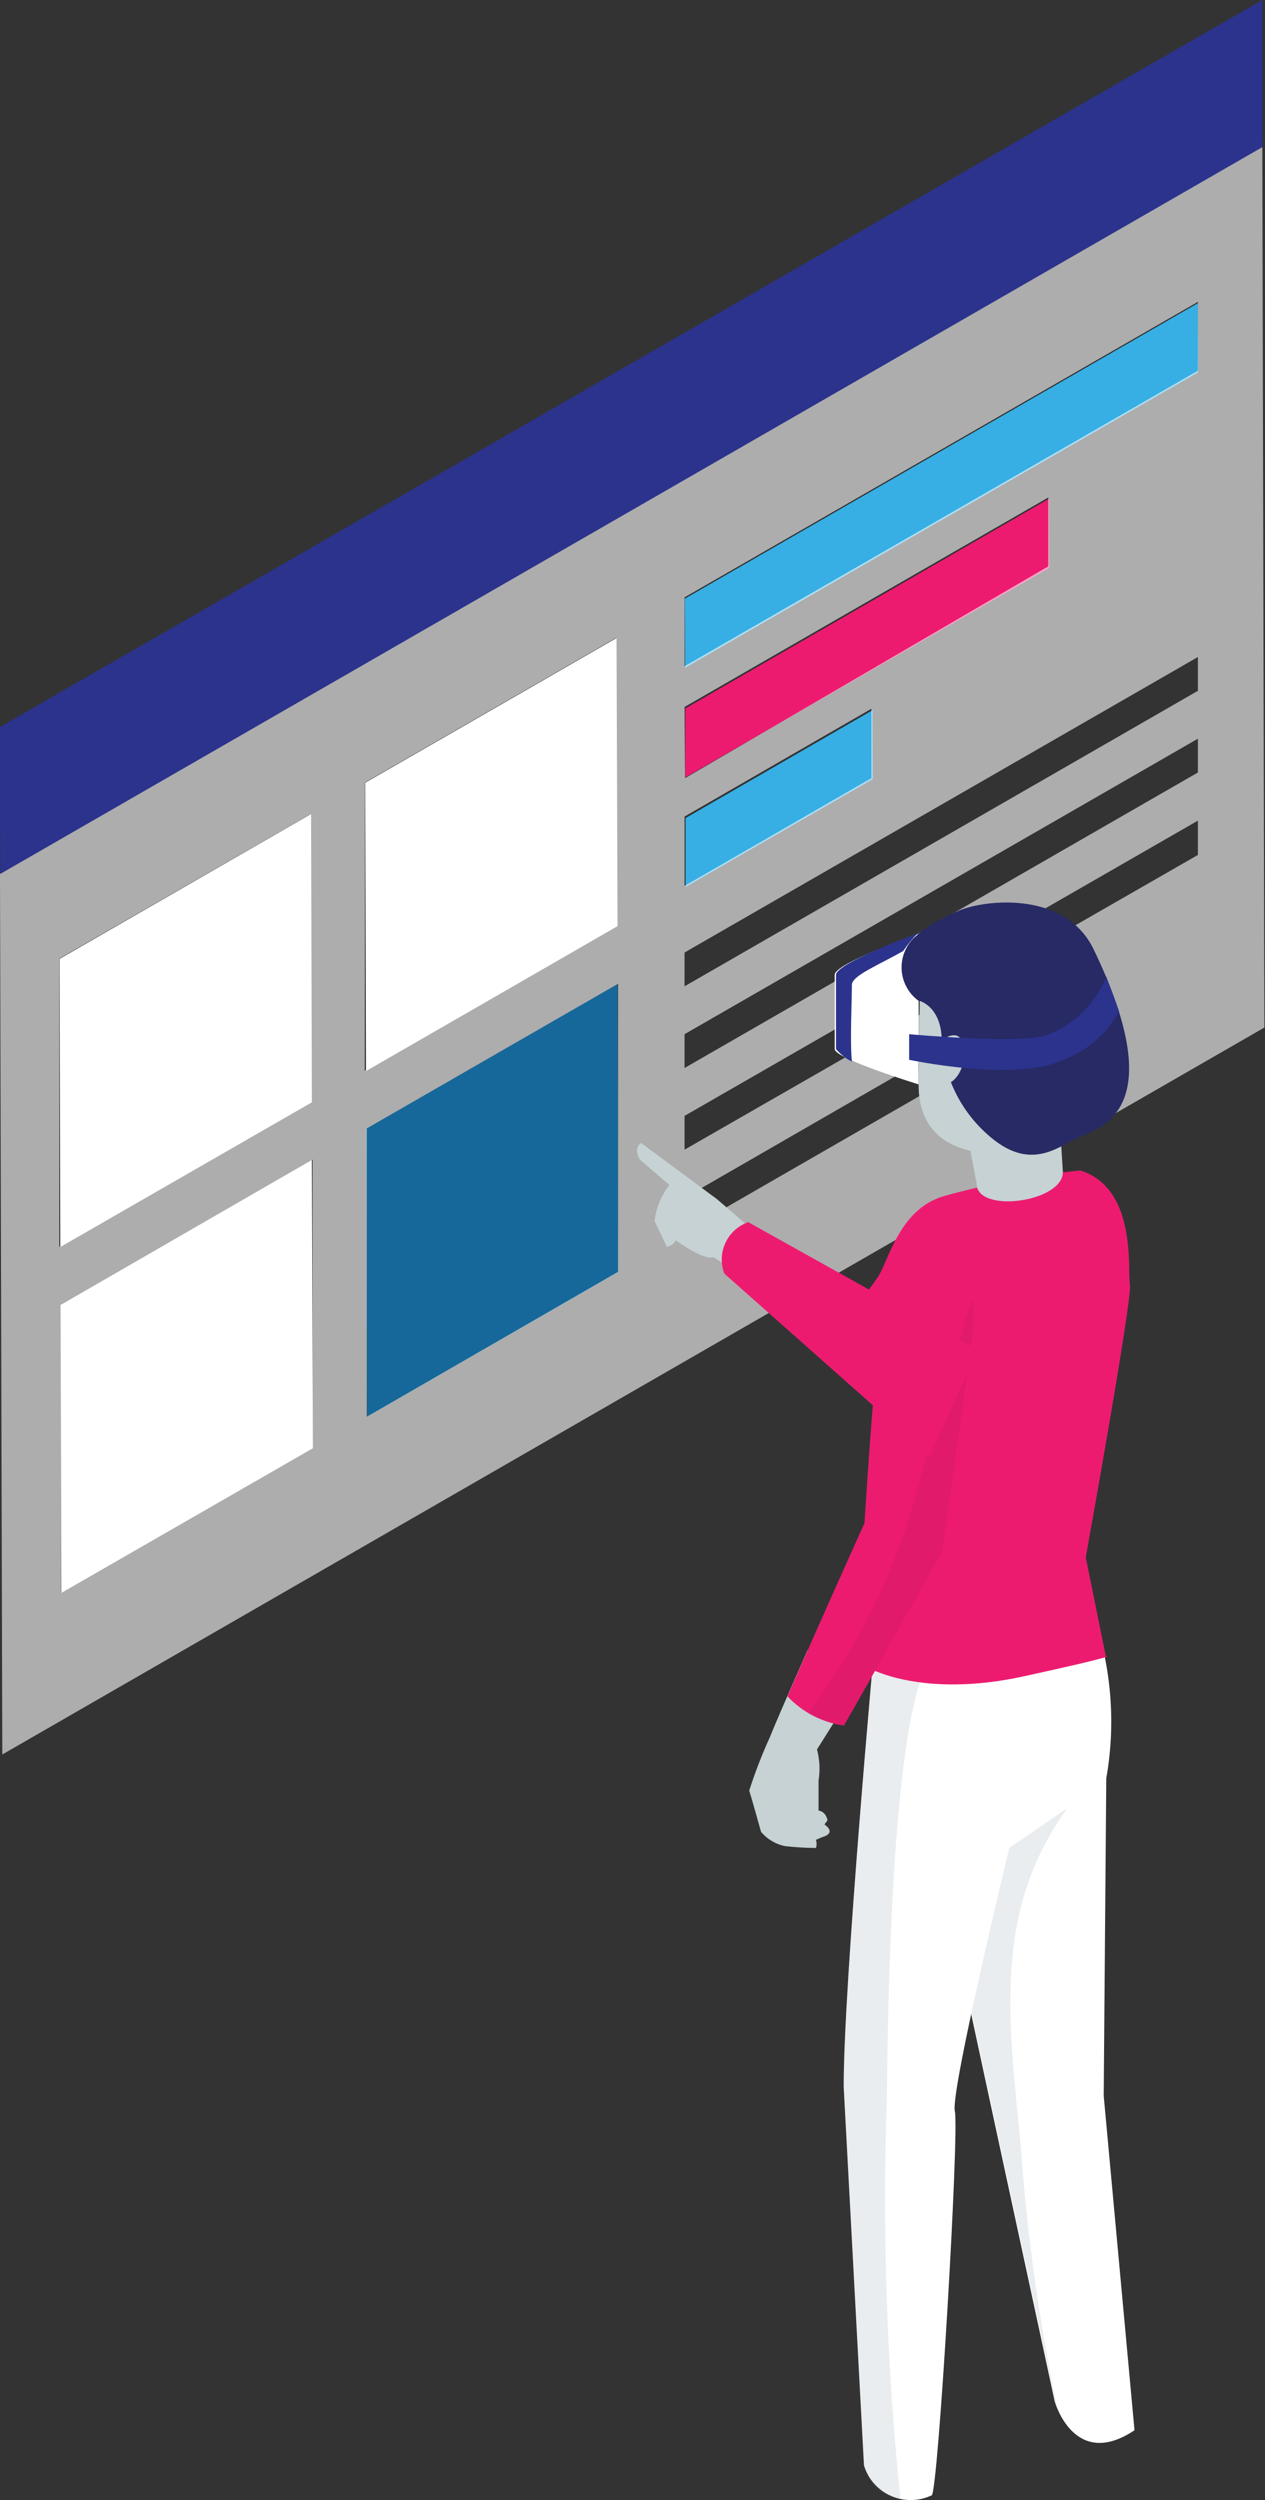 <svg width="159" height="314" viewBox="0 0 159 314" fill="none" xmlns="http://www.w3.org/2000/svg">
<rect x="0" y="0" width="159" height="314" fill="#333333" stroke="none"/>
<g clip-path="url(#clip0_12_60161)">
<path d="M7.613 163.887L7.71 200.067L39.327 181.896L39.198 145.684L7.613 163.887Z" fill="white"/>
<path d="M7.485 120.438L7.582 156.619L39.199 138.448L39.102 102.235L7.485 120.438Z" fill="white"/>
<path d="M86.139 88.984V97.635L131.886 71.328L131.854 62.644L86.139 88.984Z" fill="#ED1B70"/>
<path d="M86.077 75.191L86.109 83.874L150.601 46.761L150.568 38.078L86.077 75.191Z" fill="#37AFE4"/>
<path d="M86.171 102.747V111.398L109.69 97.859L109.658 89.207L86.171 102.747Z" fill="#37AFE4"/>
<path d="M46.036 141.759L46.132 177.939L77.717 159.769L77.62 123.588L46.036 141.759Z" fill="#17689A"/>
<path d="M45.908 98.31L46.005 134.523L77.621 116.32L77.492 80.139L45.908 98.31Z" fill="white"/>
<path opacity="0.6" d="M-0.001 109.727L0.289 220.359L158.922 129.055L158.663 18.423L-0.001 109.727ZM7.452 120.404L39.068 102.233V138.414L7.452 156.617V120.404ZM7.677 200.034V163.853L39.294 145.65V181.863L7.677 200.034ZM45.876 98.278L77.46 80.107V116.288L45.843 134.49L45.876 98.278ZM46.101 177.939V141.727L77.686 123.556V159.737L46.101 177.939ZM86.042 75.025L150.566 37.912V46.563L86.042 83.677V75.025ZM86.042 88.79L131.757 62.483V71.134L86.106 97.731L86.042 88.79ZM86.042 102.555L109.529 89.015V97.731L86.042 111.271V102.555ZM86.042 119.632L150.566 82.519V86.764L86.042 123.877V119.632ZM86.042 129.891L150.566 92.778V97.023L86.042 134.137V129.891ZM86.042 154.655V150.442L135.499 121.948V126.193L86.042 154.655ZM86.042 144.396V140.151L150.566 103.069V107.379L86.042 144.396Z" fill="white"/>
<path d="M-0 91.304L0.032 109.764L158.696 18.46L158.664 -0L-0 91.304Z" fill="#2B338D"/>
<path d="M80.592 143.561C80.592 143.561 79.559 144.011 80.398 145.619L84.141 148.835C83.107 150.144 82.459 151.714 82.269 153.369L83.818 156.586C84.054 156.544 84.278 156.45 84.474 156.311C84.669 156.172 84.831 155.991 84.947 155.782C84.947 155.782 88.432 158.354 89.69 157.904L93.948 160.67L95.271 155.042L90.109 150.604L80.592 143.561Z" fill="#C6D2D3"/>
<path d="M139.049 223.352C140.268 216.474 139.702 209.399 137.404 202.801L136.436 200.067L112.562 208.815L124.338 263.488L132.564 301.598C132.564 301.598 134.984 310.314 142.598 305.233L138.726 263.231L139.049 223.352Z" fill="white"/>
<path opacity="0.15" d="M134.597 225.023C133.831 225.185 133.04 225.185 132.274 225.023C126.66 223.994 121.014 223.222 115.433 222.097L124.434 263.584L132.661 301.694C132.661 301.694 132.661 301.887 132.855 302.177C130.588 291.413 129.068 280.506 128.306 269.534C126.757 253.678 124.789 240.107 134.081 227.21C133.08 227.435 135.565 225.184 134.597 225.023Z" fill="#6D8693"/>
<path d="M109.949 206.211C109.949 206.211 106.013 249.37 106.046 262.106L108.594 309.64C108.848 310.485 109.282 311.266 109.867 311.928C110.452 312.59 111.174 313.118 111.984 313.476C112.793 313.834 113.671 314.012 114.556 313.999C115.441 313.987 116.313 313.783 117.112 313.402C117.918 312.952 120.596 267.573 120.015 265.161C119.434 262.749 126.855 232.1 126.855 232.1L137.63 224.703L119.241 211.839L109.949 206.211Z" fill="white"/>
<path opacity="0.15" d="M115.918 209.942L109.949 206.211C109.949 206.211 106.013 249.37 106.046 262.106L108.594 309.64C108.821 310.731 109.385 311.723 110.207 312.479C111.028 313.234 112.066 313.715 113.176 313.853C111.461 297.177 110.889 280.403 111.466 263.65C111.95 213.769 116.305 211.164 115.918 209.942Z" fill="#6D8693"/>
<path d="M142.02 161.379C141.697 159.642 142.988 149.222 135.761 147.003C129.98 147.59 124.26 148.666 118.662 150.219C112.887 151.891 111.661 158.613 110.242 160.543C107.015 164.981 105.66 167.264 106.144 169.194C107.241 172.358 109.051 175.23 111.435 177.588L110.403 194.408L109.274 209.523C109.274 209.523 115.952 213.318 128.631 210.552C141.31 207.787 138.987 208.012 138.987 208.012L136.471 195.598C136.471 195.598 142.342 163.115 142.02 161.379Z" fill="#ED1B70"/>
<path d="M107.562 212.097C105.368 210.456 103.529 208.88 101.497 207.272C99.368 212.097 97.4 216.567 96.787 218.143C95.779 220.339 94.906 222.594 94.173 224.896C94.335 225.379 95.528 229.592 95.657 230.074C96.44 231.009 97.523 231.646 98.722 231.875C99.997 232.015 101.279 232.09 102.561 232.101C102.662 231.765 102.662 231.407 102.561 231.071L103.4 230.717C103.4 230.717 105.207 230.299 103.626 229.142L104.013 228.627C104.013 228.627 103.852 227.534 102.884 227.405V223.642C103.096 222.335 103.03 220.999 102.691 219.719L107.498 212.097H107.562Z" fill="#C6D2D3"/>
<path d="M112.274 156.426C110.596 159.128 108.661 191.288 108.661 191.288C108.661 191.288 102.466 205.021 98.982 213.061C100.861 215.051 103.365 216.345 106.08 216.727L118.436 194.987C118.436 194.987 121.436 174.211 122.307 167.264C123.243 159.578 119.501 144.784 112.274 156.426Z" fill="#ED1B70"/>
<path opacity="0.05" d="M113.757 192.154C110.964 200.441 106.834 208.219 101.53 215.181C102.955 215.904 104.476 216.423 106.046 216.724L118.403 194.984C118.403 194.984 121.403 174.208 122.274 167.261C122.436 165.905 122.436 164.533 122.274 163.177C121.5 164.27 115.886 185.464 113.757 192.154Z" fill="#010101"/>
<path d="M120.112 134.716L122.757 148.674C122.757 152.437 133.533 151.022 133.597 147.227L132.823 134.845L120.112 134.716Z" fill="#C6D2D3"/>
<path d="M115.465 136.322C115.465 142.176 119.401 144.781 124.95 144.845C124.95 144.845 135.274 141.629 135.338 136.065L136.629 125.452L115.658 121.657L115.465 136.322Z" fill="#C6D2D3"/>
<path d="M120.564 114.359C115.982 116.289 108.724 120.791 115.595 125.712C115.595 125.712 118.434 126.452 118.37 130.922C118.556 133.343 119.252 135.697 120.414 137.831C121.576 139.965 123.177 141.83 125.113 143.304C129.984 146.97 133.275 143.818 135.727 142.789C138.727 141.503 146.986 138.994 137.469 119.248C133.888 111.818 123.79 113.008 120.564 114.359Z" fill="#272A65"/>
<path d="M117.724 131.149V136.005C119.756 136.97 121.466 134.204 121.176 131.696C120.724 128.286 117.724 131.149 117.724 131.149Z" fill="#C6D2D3"/>
<path d="M91.043 159.962L116.853 182.828L122.886 169.578L94.043 153.498C93.416 153.72 92.84 154.065 92.349 154.512C91.857 154.959 91.46 155.499 91.18 156.101C90.901 156.703 90.745 157.355 90.721 158.018C90.698 158.681 90.807 159.341 91.043 159.962Z" fill="#ED1B70"/>
<path d="M115.433 117.317C115.433 117.317 104.916 120.983 104.916 122.43V131.757C104.916 132.979 115.466 136.195 115.466 136.195V125.711C114.804 125.229 114.264 124.599 113.892 123.872C113.519 123.144 113.323 122.339 113.32 121.522C113.317 120.705 113.506 119.899 113.874 119.168C114.241 118.438 114.775 117.804 115.433 117.317Z" fill="white"/>
<path d="M105.078 122.433V131.759C105.633 132.412 106.313 132.948 107.078 133.335C106.82 131.02 107.078 125.456 107.078 123.687C107.078 122.529 110.498 121.178 113.53 119.442C114.063 118.648 114.668 117.906 115.337 117.223C115.337 117.223 105.078 120.985 105.078 122.433Z" fill="#2B338D"/>
<path d="M131.855 129.892C129.338 131.275 114.272 129.892 114.272 129.892V133.108C114.272 133.108 127.725 135.971 133.629 133.108C136.63 131.991 139.127 129.833 140.662 127.03L139.049 122.656C138.408 124.287 137.438 125.77 136.201 127.015C134.964 128.259 133.485 129.238 131.855 129.892Z" fill="#2B338D"/>
</g>
<defs>
<clipPath id="clip0_12_60161">
<rect width="158.923" height="314" fill="white"/>
</clipPath>
</defs>
</svg>
